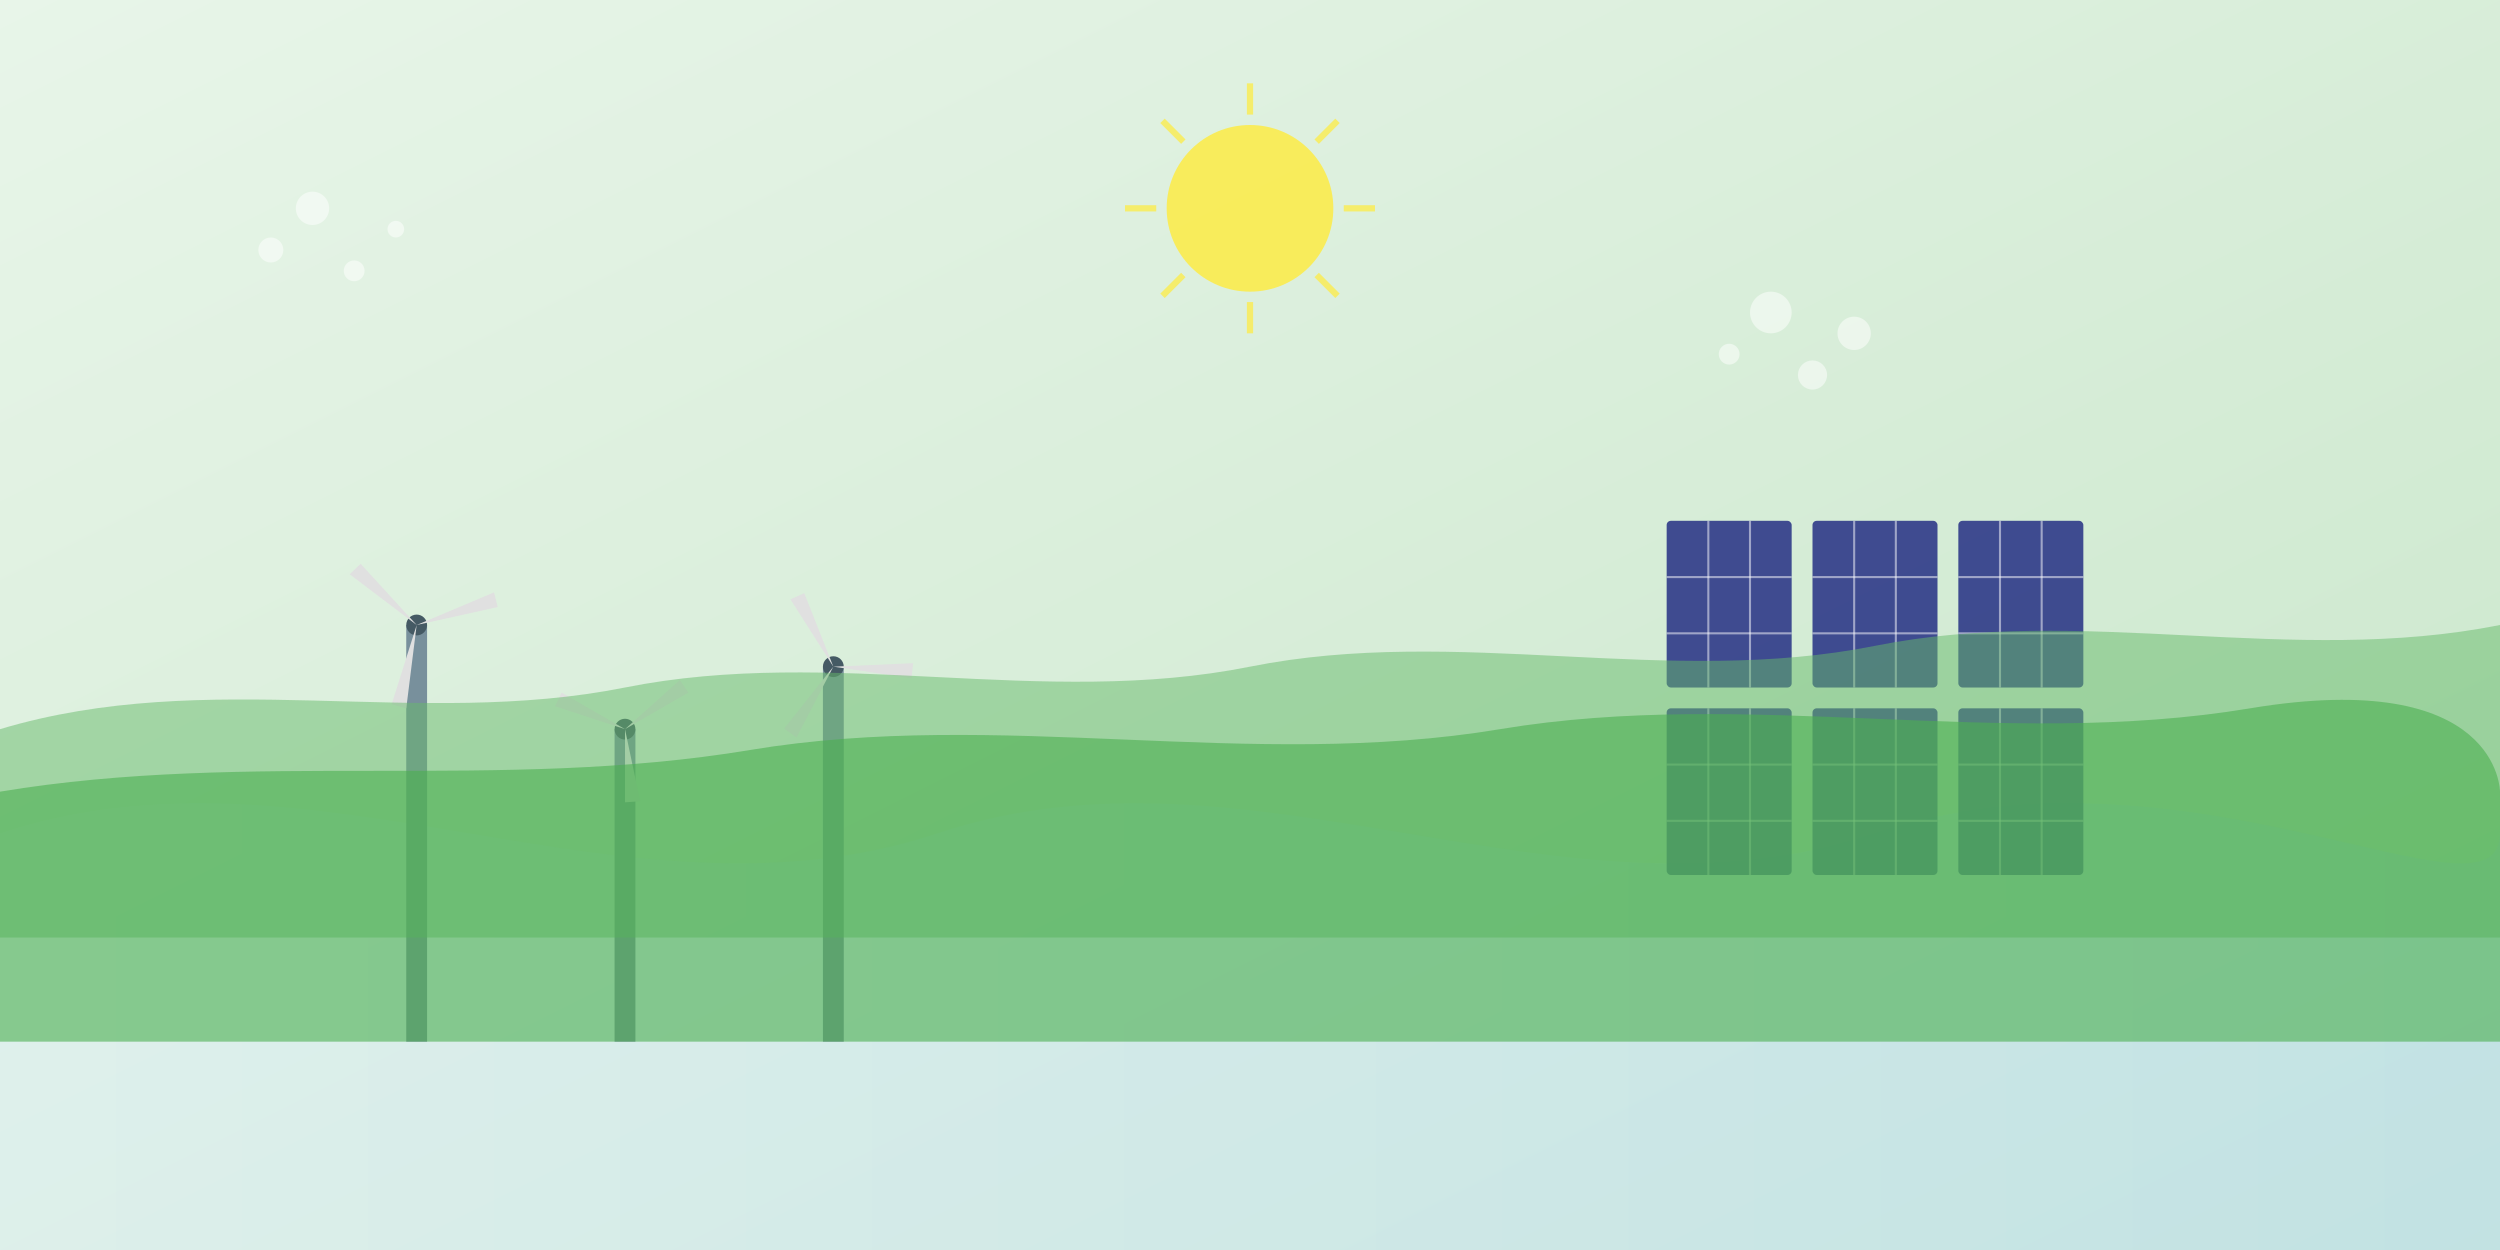 <?xml version="1.0" encoding="UTF-8"?>
<svg width="1200px" height="600px" viewBox="0 0 1200 600" version="1.1" xmlns="http://www.w3.org/2000/svg">
    <rect x="0" y="0" width="1200" height="600" fill="#808080" stroke="none"/>
    <defs>
        <linearGradient id="greenGradient" x1="0%" y1="0%" x2="100%" y2="100%">
            <stop offset="0%" style="stop-color:#e8f5e9;stop-opacity:1" />
            <stop offset="100%" style="stop-color:#c8e6c9;stop-opacity:1" />
        </linearGradient>
        <linearGradient id="blueGradient" x1="0%" y1="0%" x2="100%" y2="0%">
            <stop offset="0%" style="stop-color:#e3f2fd;stop-opacity:0.5" />
            <stop offset="100%" style="stop-color:#bbdefb;stop-opacity:0.5" />
        </linearGradient>
    </defs>
    <g fill="none" fill-rule="evenodd">
        <!-- Background -->
        <rect width="1200" height="600" fill="url(#greenGradient)"/>
        
        <!-- Abstract wave shapes -->
        <path d="M0,400 C150,350 300,450 450,400 C600,350 750,450 900,400 C1050,350 1200,450 1200,400 L1200,600 L0,600 Z" 
              fill="url(#blueGradient)"/>
        
        <!-- Solar panel array (stylized) -->
        <g transform="translate(800, 250)">
            <!-- Solar panels -->
            <rect x="0" y="0" width="60" height="80" fill="#1a237e" fill-opacity="0.8" rx="2"/>
            <rect x="70" y="0" width="60" height="80" fill="#1a237e" fill-opacity="0.8" rx="2"/>
            <rect x="140" y="0" width="60" height="80" fill="#1a237e" fill-opacity="0.8" rx="2"/>
            <rect x="0" y="90" width="60" height="80" fill="#1a237e" fill-opacity="0.8" rx="2"/>
            <rect x="70" y="90" width="60" height="80" fill="#1a237e" fill-opacity="0.8" rx="2"/>
            <rect x="140" y="90" width="60" height="80" fill="#1a237e" fill-opacity="0.8" rx="2"/>
            
            <!-- Grid lines on panels -->
            <line x1="20" y1="0" x2="20" y2="80" stroke="#fff" stroke-width="1" stroke-opacity="0.5"/>
            <line x1="40" y1="0" x2="40" y2="80" stroke="#fff" stroke-width="1" stroke-opacity="0.5"/>
            <line x1="0" y1="27" x2="60" y2="27" stroke="#fff" stroke-width="1" stroke-opacity="0.5"/>
            <line x1="0" y1="54" x2="60" y2="54" stroke="#fff" stroke-width="1" stroke-opacity="0.5"/>
            
            <line x1="90" y1="0" x2="90" y2="80" stroke="#fff" stroke-width="1" stroke-opacity="0.5"/>
            <line x1="110" y1="0" x2="110" y2="80" stroke="#fff" stroke-width="1" stroke-opacity="0.5"/>
            <line x1="70" y1="27" x2="130" y2="27" stroke="#fff" stroke-width="1" stroke-opacity="0.5"/>
            <line x1="70" y1="54" x2="130" y2="54" stroke="#fff" stroke-width="1" stroke-opacity="0.5"/>
            
            <line x1="160" y1="0" x2="160" y2="80" stroke="#fff" stroke-width="1" stroke-opacity="0.5"/>
            <line x1="180" y1="0" x2="180" y2="80" stroke="#fff" stroke-width="1" stroke-opacity="0.5"/>
            <line x1="140" y1="27" x2="200" y2="27" stroke="#fff" stroke-width="1" stroke-opacity="0.5"/>
            <line x1="140" y1="54" x2="200" y2="54" stroke="#fff" stroke-width="1" stroke-opacity="0.5"/>
            
            <line x1="20" y1="90" x2="20" y2="170" stroke="#fff" stroke-width="1" stroke-opacity="0.5"/>
            <line x1="40" y1="90" x2="40" y2="170" stroke="#fff" stroke-width="1" stroke-opacity="0.5"/>
            <line x1="0" y1="117" x2="60" y2="117" stroke="#fff" stroke-width="1" stroke-opacity="0.5"/>
            <line x1="0" y1="144" x2="60" y2="144" stroke="#fff" stroke-width="1" stroke-opacity="0.5"/>
            
            <line x1="90" y1="90" x2="90" y2="170" stroke="#fff" stroke-width="1" stroke-opacity="0.5"/>
            <line x1="110" y1="90" x2="110" y2="170" stroke="#fff" stroke-width="1" stroke-opacity="0.5"/>
            <line x1="70" y1="117" x2="130" y2="117" stroke="#fff" stroke-width="1" stroke-opacity="0.5"/>
            <line x1="70" y1="144" x2="130" y2="144" stroke="#fff" stroke-width="1" stroke-opacity="0.5"/>
            
            <line x1="160" y1="90" x2="160" y2="170" stroke="#fff" stroke-width="1" stroke-opacity="0.5"/>
            <line x1="180" y1="90" x2="180" y2="170" stroke="#fff" stroke-width="1" stroke-opacity="0.5"/>
            <line x1="140" y1="117" x2="200" y2="117" stroke="#fff" stroke-width="1" stroke-opacity="0.5"/>
            <line x1="140" y1="144" x2="200" y2="144" stroke="#fff" stroke-width="1" stroke-opacity="0.5"/>
        </g>
        
        <!-- Wind turbines (stylized) -->
        <g transform="translate(150, 200)">
            <!-- Turbine 1 -->
            <rect x="45" y="100" width="10" height="200" fill="#78909c"/>
            <circle cx="50" cy="100" r="5" fill="#455a64"/>
            
            <g transform="translate(50, 100)">
                <path d="M0,0 L-40,-5 L-38,-12 Z" fill="#e0e0e0" transform="rotate(30)"/>
                <path d="M0,0 L-40,-5 L-38,-12 Z" fill="#e0e0e0" transform="rotate(150)"/>
                <path d="M0,0 L-40,-5 L-38,-12 Z" fill="#e0e0e0" transform="rotate(270)"/>
            </g>
            
            <!-- Turbine 2 -->
            <rect x="145" y="150" width="10" height="150" fill="#78909c"/>
            <circle cx="150" cy="150" r="5" fill="#455a64"/>
            
            <g transform="translate(150, 150)">
                <path d="M0,0 L-35,-5 L-33,-12 Z" fill="#e0e0e0" transform="rotate(10)"/>
                <path d="M0,0 L-35,-5 L-33,-12 Z" fill="#e0e0e0" transform="rotate(130)"/>
                <path d="M0,0 L-35,-5 L-33,-12 Z" fill="#e0e0e0" transform="rotate(250)"/>
            </g>
            
            <!-- Turbine 3 -->
            <rect x="245" y="120" width="10" height="180" fill="#78909c"/>
            <circle cx="250" cy="120" r="5" fill="#455a64"/>
            
            <g transform="translate(250, 120)">
                <path d="M0,0 L-38,-5 L-36,-12 Z" fill="#e0e0e0" transform="rotate(50)"/>
                <path d="M0,0 L-38,-5 L-36,-12 Z" fill="#e0e0e0" transform="rotate(170)"/>
                <path d="M0,0 L-38,-5 L-36,-12 Z" fill="#e0e0e0" transform="rotate(290)"/>
            </g>
        </g>
        
        <!-- Sun with rays -->
        <g transform="translate(600, 100)">
            <circle cx="0" cy="0" r="40" fill="#ffeb3b" fill-opacity="0.8"/>
            
            <!-- Sun rays -->
            <line x1="0" y1="-60" x2="0" y2="-45" stroke="#ffeb3b" stroke-width="3" stroke-opacity="0.7"/>
            <line x1="42" y1="-42" x2="32" y2="-32" stroke="#ffeb3b" stroke-width="3" stroke-opacity="0.7"/>
            <line x1="60" y1="0" x2="45" y2="0" stroke="#ffeb3b" stroke-width="3" stroke-opacity="0.7"/>
            <line x1="42" y1="42" x2="32" y2="32" stroke="#ffeb3b" stroke-width="3" stroke-opacity="0.7"/>
            <line x1="0" y1="60" x2="0" y2="45" stroke="#ffeb3b" stroke-width="3" stroke-opacity="0.7"/>
            <line x1="-42" y1="42" x2="-32" y2="32" stroke="#ffeb3b" stroke-width="3" stroke-opacity="0.7"/>
            <line x1="-60" y1="0" x2="-45" y2="0" stroke="#ffeb3b" stroke-width="3" stroke-opacity="0.7"/>
            <line x1="-42" y1="-42" x2="-32" y2="-32" stroke="#ffeb3b" stroke-width="3" stroke-opacity="0.7"/>
        </g>
        
        <!-- Green hills in the distance -->
        <path d="M0,350 C100,320 200,350 300,330 C400,310 500,340 600,320 C700,300 800,330 900,310 C1000,290 1100,320 1200,300 L1200,450 L0,450 Z" 
              fill="#66bb6a" fill-opacity="0.5"/>
        
        <path d="M0,380 C120,360 240,380 360,360 C480,340 600,370 720,350 C840,330 960,360 1080,340 C1200,320 1200,380 1200,380 L1200,500 L0,500 Z" 
              fill="#4caf50" fill-opacity="0.6"/>
        
        <!-- Decorative elements -->
        <circle cx="850" cy="150" r="10" fill="#ffffff" fill-opacity="0.5"/>
        <circle cx="870" cy="180" r="7" fill="#ffffff" fill-opacity="0.5"/>
        <circle cx="830" cy="170" r="5" fill="#ffffff" fill-opacity="0.5"/>
        <circle cx="890" cy="160" r="8" fill="#ffffff" fill-opacity="0.5"/>
        
        <circle cx="150" cy="100" r="8" fill="#ffffff" fill-opacity="0.5"/>
        <circle cx="170" cy="130" r="5" fill="#ffffff" fill-opacity="0.5"/>
        <circle cx="130" cy="120" r="6" fill="#ffffff" fill-opacity="0.5"/>
        <circle cx="190" cy="110" r="4" fill="#ffffff" fill-opacity="0.5"/>
    </g>
</svg>